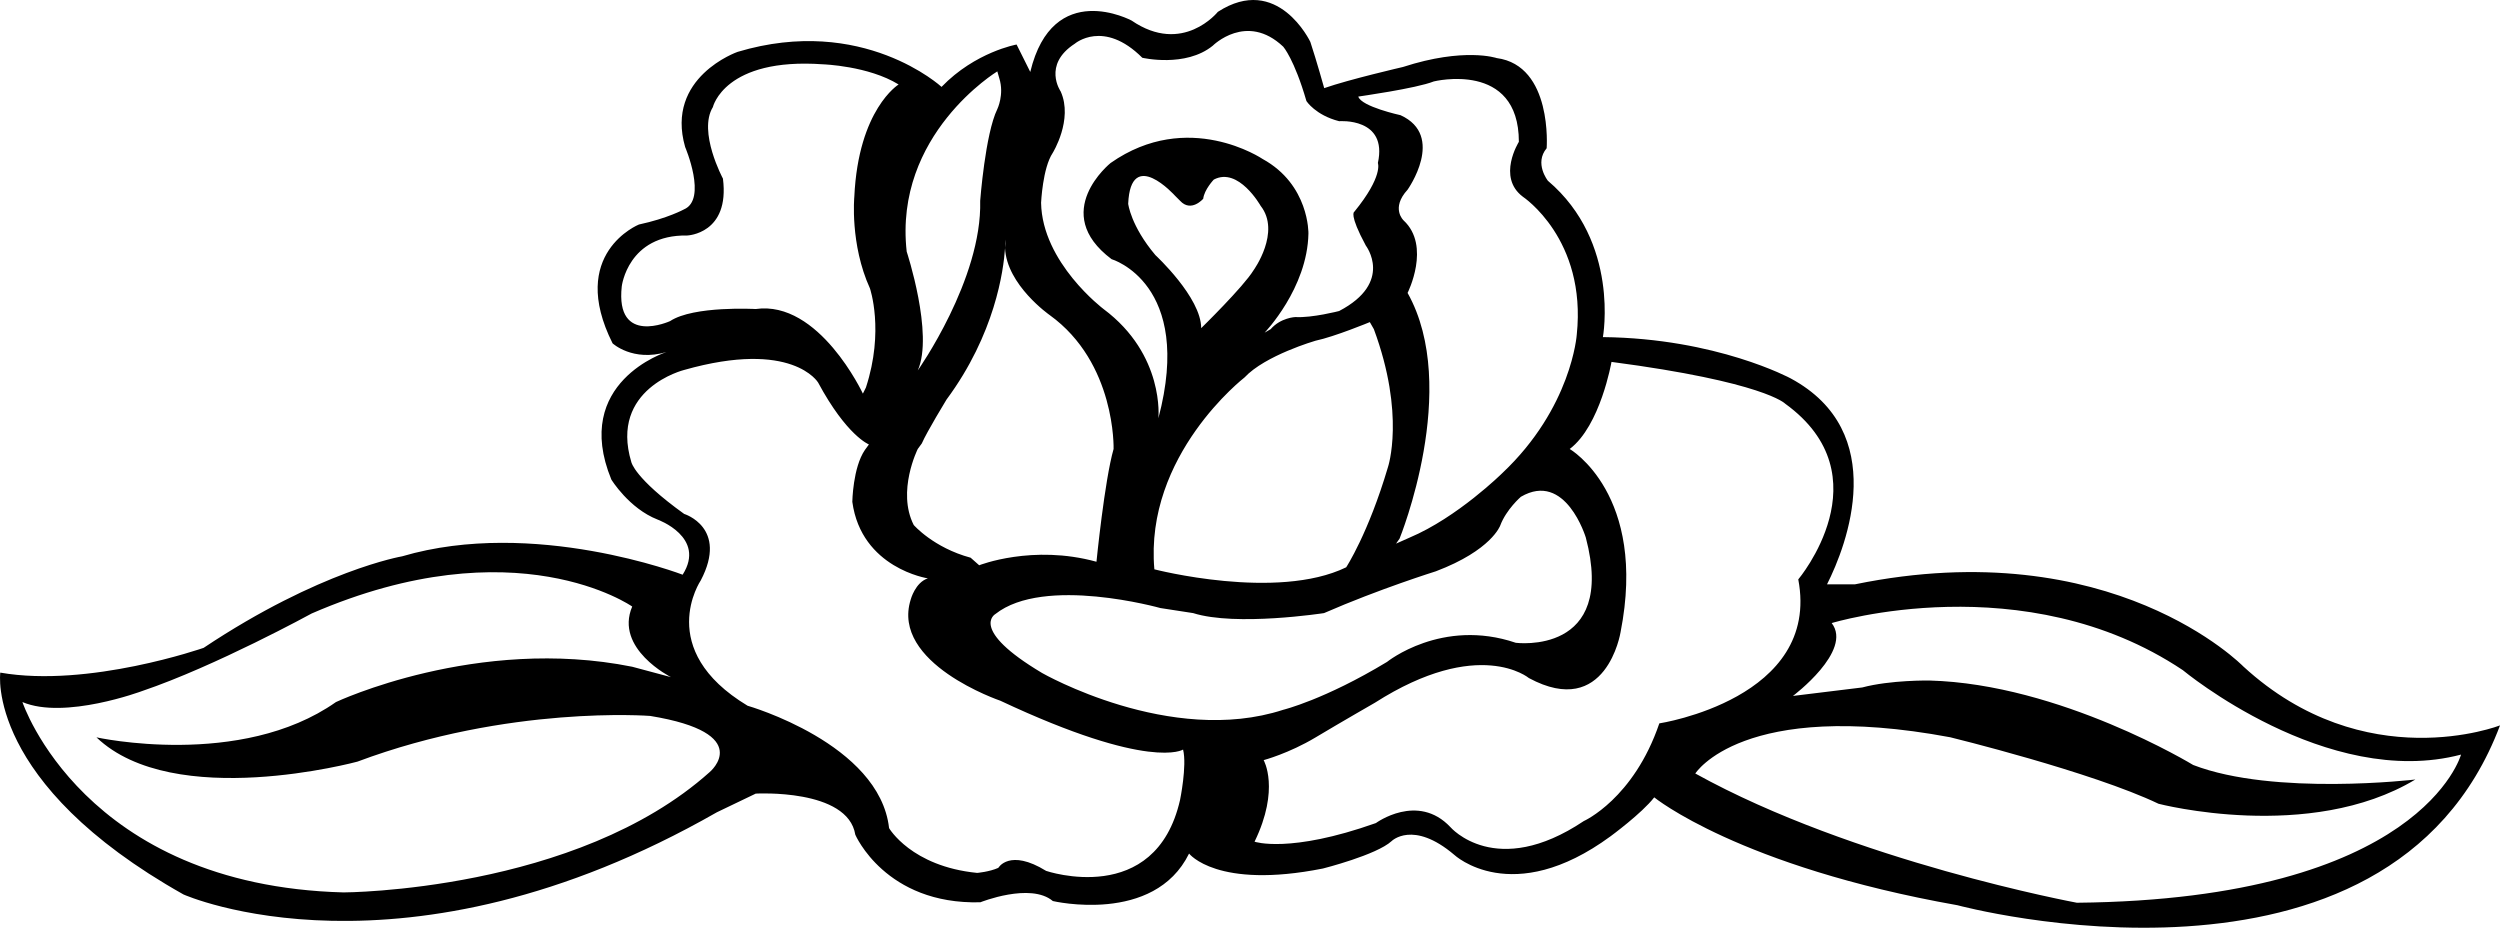 <?xml version="1.0" encoding="utf-8"?>
<!-- Generator: Adobe Illustrator 17.0.0, SVG Export Plug-In . SVG Version: 6.00 Build 0)  -->
<!DOCTYPE svg PUBLIC "-//W3C//DTD SVG 1.1//EN" "http://www.w3.org/Graphics/SVG/1.1/DTD/svg11.dtd">
<svg version="1.1" id="Layer_1" xmlns="http://www.w3.org/2000/svg" xmlns:xlink="http://www.w3.org/1999/xlink" x="0px" y="0px"
	 width="216px" height="80.157px" viewBox="0 0 216 80.157" enable-background="new 0 0 216 80.157" xml:space="preserve">
<path d="M193.827,57.586c0,0-11.319-11.661-33.554-7.101h-2.418c1.726-3.408,5.454-13.169-3.147-17.794
	c0,0-6.388-3.458-16.218-3.565c0,0,1.502-8.205-4.752-13.507c0,0-1.198-1.506-0.107-2.812c0,0,0.536-7.144-4.318-7.789
	c0,0-2.796-0.952-8.096,0.769c0,0-4.656,1.075-6.806,1.828c0,0-0.659-2.367-1.198-3.994c0,0-2.812-5.948-7.991-2.597
	c0,0-3.026,3.78-7.452,0.753c0,0-6.804-3.672-8.755,4.439l-1.182-2.369c0,0-3.565,0.635-6.484,3.661c0,0-6.806-6.27-17.62-3.026
	c0,0-6.27,2.179-4.533,8.219c0,0,1.936,4.533-0.107,5.393c0,0-1.399,0.769-3.889,1.305c0,0-6.173,2.49-2.273,10.266
	c0,0,1.737,1.612,4.656,0.751c0,0-8.221,2.597-4.763,11.017c0,0,1.522,2.49,3.994,3.458c0,0,4.224,1.522,2.166,4.763
	c0,0-12.859-4.938-24.24-1.587c0,0-7.101,1.209-17.148,7.908c0,0-9.937,3.473-17.568,2.139c0,0-1.319,9.522,15.832,19.169
	c0,0,18.885,8.435,46.082-7.103l3.357-1.612c0,0,7.957-0.458,8.603,3.552c0,0,2.597,6.053,10.802,5.838c0,0,4.332-1.737,6.267-0.107
	c0,0,8.741,2.058,11.768-4.104c0,0,2.396,3.12,11.567,1.292c0,0,4.627-1.169,5.932-2.367c0,0,1.842-1.844,5.409,1.182
	c0,0,4.973,4.667,13.514-1.603c0,0,2.693-1.974,3.768-3.359c0,0,7.318,5.972,26.203,9.321c0,0,37.228,10.049,46.873-15.539
	C216,62.673,204.339,67.233,193.827,57.586z M123.879,7.036c0,0,7.351-1.828,7.351,5.219c0,0-1.916,3.047,0.346,4.743
	c0,0,5.525,3.652,4.656,11.918c0,0-0.436,6.31-6.437,11.965c0,0-3.871,3.826-8.006,5.568l-1.171,0.521l0.304-0.433
	c0,0,5.304-13.008,0.693-21.229c0,0,2.045-4.046-0.346-6.265c0,0-1.131-1.044,0.346-2.653c0,0,3.308-4.654-0.608-6.437
	c0,0-3.393-0.74-3.652-1.609C117.355,8.341,122.357,7.644,123.879,7.036z M107.524,32.615c1.782-1.916,6.133-3.176,6.133-3.176
	c1.654-0.349,4.696-1.609,4.696-1.609l0.349,0.61c2.74,7.394,1.218,11.918,1.218,11.918c-1.696,5.742-3.61,8.657-3.61,8.657
	c-6.001,2.914-16.573,0.174-16.573,0.174C98.868,39.314,107.524,32.615,107.524,32.615z M103.783,28.352
	c0-2.653-3.956-6.31-3.956-6.31c-2.132-2.524-2.352-4.437-2.352-4.437c0.217-4.958,4.046-0.695,4.046-0.695l0.436,0.436
	c0.957,1.044,2.001-0.174,2.001-0.174c0.087-0.785,0.912-1.654,0.912-1.654c2.132-1.131,4.046,2.262,4.046,2.262
	c1.784,2.264-0.608,5.568-0.608,5.568C107.435,24.783,103.783,28.352,103.783,28.352z M90.953,13.214c0,0,1.781-2.872,0.693-5.308
	c0,0-1.607-2.304,1.221-4.133c0,0,2.479-2.13,5.829,1.218c0,0,3.737,0.872,6.089-1.044c0,0,2.914-2.915,6.088,0.087
	c0,0,0.957,1.086,2.003,4.698c0,0,0.782,1.218,2.825,1.739c0,0,4.22-0.346,3.348,3.612c0,0,0.481,1.131-2.043,4.22
	c0,0-0.478,0.174,1.001,2.914c0,0,2.436,3.176-2.307,5.655c0,0-2.349,0.608-3.784,0.521c0,0-1.261,0.045-2.13,1.046l-0.523,0.302
	c0,0,3.697-3.826,3.786-8.567c0,0,0.085-4.22-3.961-6.44c0,0-6.437-4.35-13.133,0.349c0,0-5.306,4.263,0.085,8.308
	c0,0,7.134,2.087,4.045,13.746c0,0,0.565-5.481-4.741-9.439c0,0-5.306-4.001-5.394-9.18C89.952,17.519,90.081,14.519,90.953,13.214z
	 M86.863,20.695c0,0,0.004,0.267-0.028,0.738c0.142,3.195,3.854,5.786,3.854,5.786c5.742,4.135,5.525,11.571,5.525,11.571
	c-0.782,2.74-1.479,9.745-1.479,9.745c-5.525-1.522-10.134,0.304-10.134,0.304l-0.737-0.653c-3.221-0.869-4.918-2.827-4.918-2.827
	c-1.48-2.912,0.349-6.569,0.349-6.569l0.349-0.476c0.434-1.001,2.132-3.786,2.132-3.786c4.196-5.668,4.932-11.16,5.06-13.095
	C86.824,21.19,86.829,20.944,86.863,20.695z M86.168,6.167l0.174,0.608c0.436,1.393-0.174,2.653-0.174,2.653
	c-1.044,2.132-1.48,7.919-1.48,7.919c0.174,6.786-5.393,14.658-5.393,14.658c1.393-3.134-0.957-10.266-0.957-10.266
	C77.207,11.605,86.168,6.167,86.168,6.167z M53.72,24.741c0,0,0.523-4.482,5.655-4.394c0,0,3.697-0.13,3.087-4.915
	c0,0-2.175-4.046-0.87-6.178c0,0,0.999-4.307,9.526-3.697c0,0,3.912,0.132,6.522,1.741c0,0-3.478,2.13-3.827,9.701
	c0,0-0.391,4.09,1.35,7.917c0,0,1.261,3.654-0.349,8.569l-0.261,0.523c0,0-3.784-8.093-9.265-7.309c0,0-5.351-0.304-7.394,1.044
	C57.896,27.742,53.155,29.917,53.72,24.741z M61.322,66.703C49.777,77.052,29.684,77.105,29.684,77.105
	C7.189,76.506,1.937,60.657,1.937,60.657c3.648,1.551,10.346-0.952,10.346-0.952c6.346-2.153,14.649-6.701,14.649-6.701
	c17.644-7.651,27.691-0.599,27.691-0.599c-1.551,3.65,3.35,6.1,3.35,6.1l-3.35-0.898c-13.397-2.696-25.595,3.051-25.595,3.051
	c-8.25,5.8-20.695,3.049-20.695,3.049c6.701,6.401,22.548,2.099,22.548,2.099c13.096-4.902,25.293-3.949,25.293-3.949
	C65.325,63.352,61.322,66.703,61.322,66.703z M101.957,69.112c-2.13,9.352-11.571,6.133-11.571,6.133
	c-3.174-1.956-4.131-0.262-4.131-0.262c-0.782,0.349-1.828,0.436-1.828,0.436c-5.7-0.565-7.611-3.871-7.611-3.871
	c-0.825-7.309-12.224-10.572-12.224-10.572c-8.089-4.87-4.045-10.831-4.045-10.831c2.394-4.569-1.435-5.742-1.435-5.742
	c-4.305-3.089-4.566-4.481-4.566-4.481c-1.913-6.35,4.566-7.959,4.566-7.959c9.352-2.653,11.571,1.086,11.571,1.086
	c2.479,4.611,4.392,5.351,4.392,5.351l-0.349,0.478c-1.042,1.522-1.086,4.481-1.086,4.481c0.784,5.742,6.526,6.611,6.526,6.611
	c-1.086,0.349-1.48,1.828-1.48,1.828c-1.741,5.525,7.743,8.744,7.743,8.744c12.961,6.088,15.789,4.22,15.789,4.22
	C102.567,66.155,101.957,69.112,101.957,69.112z M90.039,58.149c-6.35-3.784-4.046-5.09-4.046-5.09
	c4.22-3.35,14.267-0.523,14.267-0.523l2.828,0.436c3.697,1.174,11.307,0,11.307,0c4.783-2.088,9.658-3.61,9.658-3.61
	c4.828-1.828,5.568-3.958,5.568-3.958c0.521-1.393,1.782-2.481,1.782-2.481c3.871-2.262,5.612,3.525,5.612,3.525
	c2.695,10.221-6.048,9.09-6.048,9.09c-6.392-2.175-11.133,1.654-11.133,1.654c-5.394,3.263-8.961,4.133-8.961,4.133
	C101.127,64.501,90.039,58.149,90.039,58.149z M136.84,70.939c-7.611,5.092-11.526,0.523-11.526,0.523
	c-2.827-3.002-6.437-0.349-6.437-0.349c-7.481,2.653-10.483,1.609-10.483,1.609c2.217-4.569,0.785-7.047,0.785-7.047
	s2.168-0.575,4.479-1.958c2.311-1.381,5.132-3,5.132-3c9.003-5.742,13.308-2.132,13.308-2.132c6.701,3.61,7.917-3.958,7.917-3.958
	c2.351-11.92-4.392-15.836-4.392-15.836c2.653-2.001,3.61-7.523,3.61-7.523c13.223,1.739,15.007,3.61,15.007,3.61
	c8.655,6.265,1.131,15.181,1.131,15.181C157.329,60.37,143.366,62.5,143.366,62.5C141.145,69.025,136.84,70.939,136.84,70.939z
	 M179.442,77.997c0,0-19.271-3.57-32.968-11.167c0,0,4.077-6.482,22.023-3.131c0,0,12.251,2.995,18,5.746
	c0,0,13.042,3.404,22.19-2.096c0,0-12.199,1.444-19.195-1.254c0,0-11.493-6.998-22.792-7.298c0,0-3.35-0.054-5.8,0.599l-5.99,0.733
	c0,0,5.199-3.898,3.348-6.296c0,0,16.638-5.085,30.335,4.066c0,0,12.443,10.349,24.041,7.298
	C212.634,65.196,209.232,77.698,179.442,77.997z"/>
</svg>
